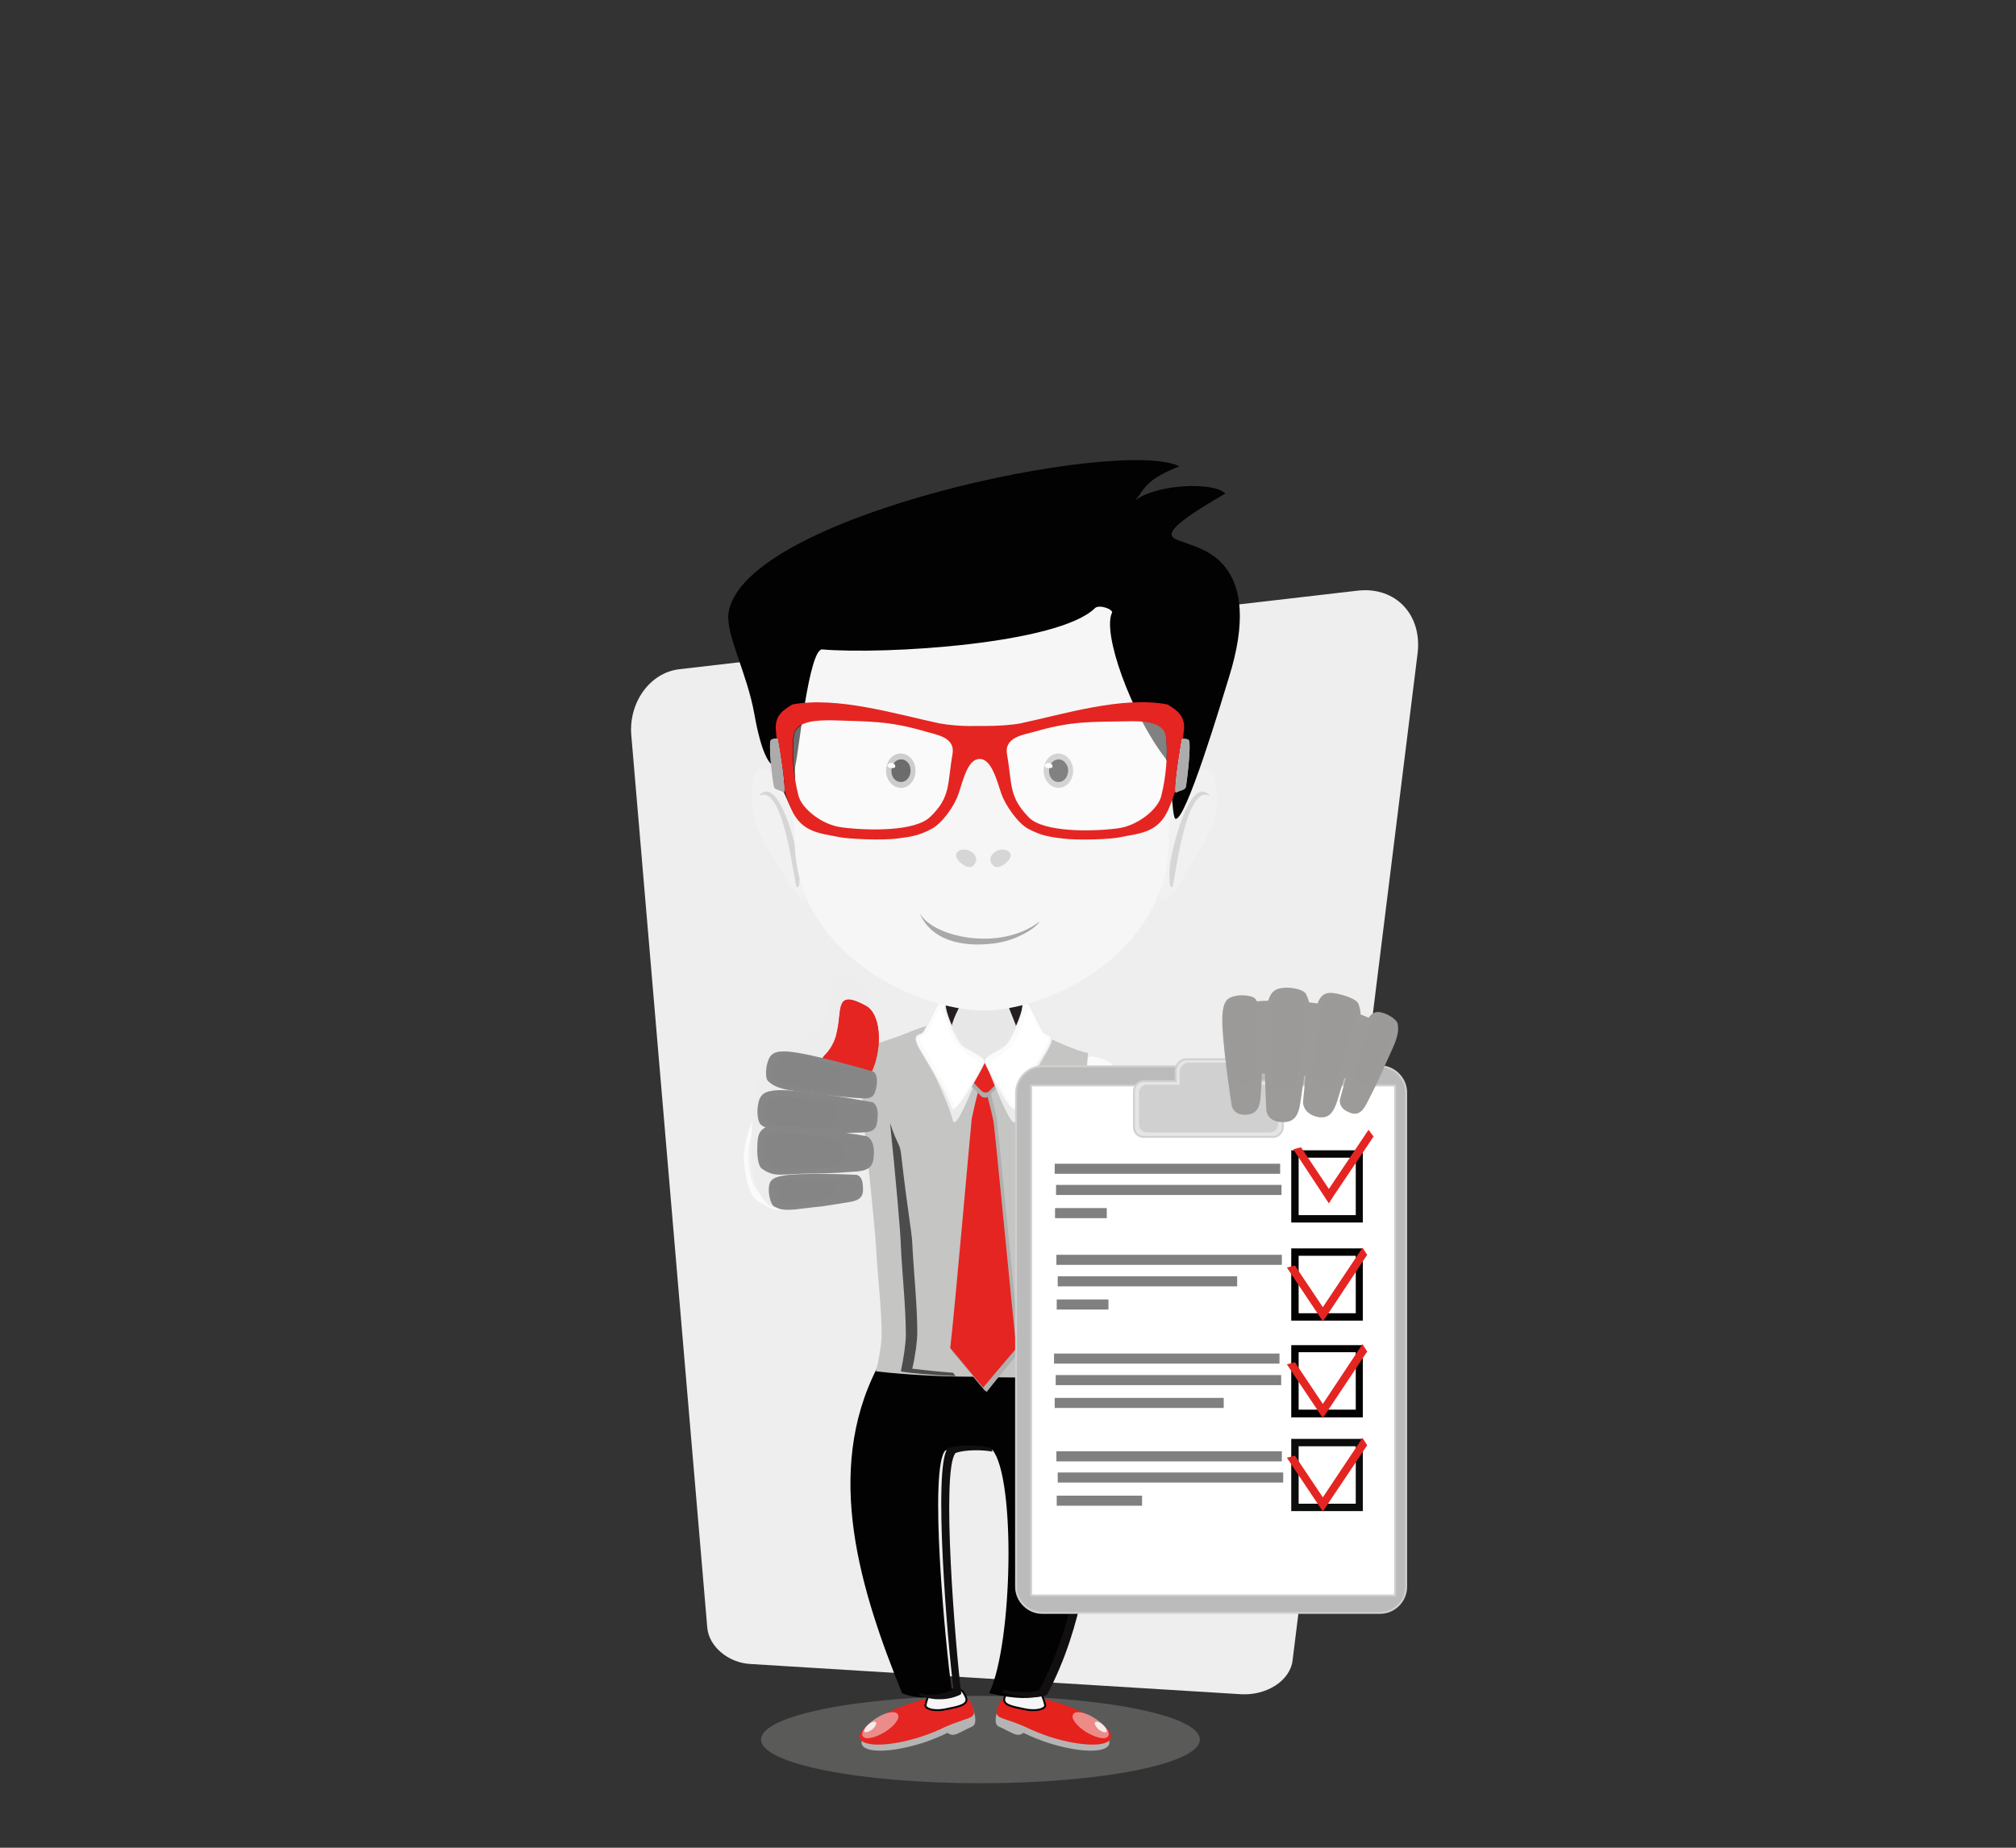 <?xml version="1.0" encoding="utf-8"?>
<!-- Generator: Adobe Illustrator 26.3.1, SVG Export Plug-In . SVG Version: 6.00 Build 0)  -->
<!DOCTYPE svg PUBLIC "-//W3C//DTD SVG 1.1//EN" "http://www.w3.org/Graphics/SVG/1.1/DTD/svg11.dtd">
<svg version="1.1" id="Ebene_1" xmlns:x="http://ns.adobe.com/Extensibility/1.0/" xmlns:i="http://ns.adobe.com/AdobeIllustrator/10.0/" xmlns:graph="http://ns.adobe.com/Graphs/1.0/"
	 xmlns="http://www.w3.org/2000/svg" xmlns:xlink="http://www.w3.org/1999/xlink" x="0px" y="0px" viewBox="0 0 600 550"
	 style="enable-background:new 0 0 600 550;" xml:space="preserve">
<rect x="0" y="0" width="600" height="550" fill="#333333" stroke="none"/>
<style type="text/css">
	.st0{fill-rule:evenodd;clip-rule:evenodd;fill:#EFEEEE;}
	.st1{opacity:0.27;fill-rule:evenodd;clip-rule:evenodd;fill:#C4C4C3;enable-background:new    ;}
	.st2{fill-rule:evenodd;clip-rule:evenodd;fill:#FBFBFB;}
	.st3{fill-rule:evenodd;clip-rule:evenodd;fill:#F1F1F1;}
	.st4{fill-rule:evenodd;clip-rule:evenodd;fill:#B5B4B4;}
	.st5{fill-rule:evenodd;clip-rule:evenodd;fill:#E5221C;}
	.st6{fill-rule:evenodd;clip-rule:evenodd;fill:#F5F5F5;stroke:#020203;stroke-width:0.567;stroke-miterlimit:22.926;}
	.st7{opacity:0.5;fill-rule:evenodd;clip-rule:evenodd;fill:#F5F5F5;enable-background:new    ;}
	.st8{opacity:0.91;fill-rule:evenodd;clip-rule:evenodd;fill:#F5F5F5;enable-background:new    ;}
	.st9{fill-rule:evenodd;clip-rule:evenodd;fill:#E52521;}
	.st10{fill-rule:evenodd;clip-rule:evenodd;fill:#020203;stroke:#020203;stroke-width:0.567;stroke-miterlimit:22.926;}
	.st11{fill-rule:evenodd;clip-rule:evenodd;fill:#C5C5C4;}
	.st12{fill-rule:evenodd;clip-rule:evenodd;fill:#E8E7E7;}
	.st13{fill-rule:evenodd;clip-rule:evenodd;fill:#EEEDED;}
	.st14{opacity:0.25;fill-rule:evenodd;clip-rule:evenodd;fill:#FCFCFC;enable-background:new    ;}
	.st15{fill-rule:evenodd;clip-rule:evenodd;fill:#B0B0AF;stroke:#B0B0AF;stroke-width:0.216;stroke-miterlimit:22.926;}
	.st16{fill-rule:evenodd;clip-rule:evenodd;fill:#231F1F;}
	.st17{fill-rule:evenodd;clip-rule:evenodd;fill:#EBEBEB;stroke:#EBEBEB;stroke-width:0.216;stroke-miterlimit:22.926;}
	.st18{fill-rule:evenodd;clip-rule:evenodd;fill:#ACACAC;}
	.st19{fill-rule:evenodd;clip-rule:evenodd;fill:#FBFBFB;stroke:#EBEBEB;stroke-width:0.216;stroke-miterlimit:22.926;}
	.st20{fill-rule:evenodd;clip-rule:evenodd;fill:#FFFFFF;}
	.st21{fill-rule:evenodd;clip-rule:evenodd;fill:#EEEDED;stroke:#EEEDED;stroke-width:0.216;stroke-miterlimit:22.926;}
	.st22{fill-rule:evenodd;clip-rule:evenodd;fill:#878787;}
	.st23{opacity:0.25;fill-rule:evenodd;clip-rule:evenodd;fill:#878787;enable-background:new    ;}
	.st24{fill-rule:evenodd;clip-rule:evenodd;fill:#F6F6F6;}
	.st25{fill-rule:evenodd;clip-rule:evenodd;fill:#110F0F;}
	.st26{fill-rule:evenodd;clip-rule:evenodd;fill:#4D4C4C;}
	.st27{fill-rule:evenodd;clip-rule:evenodd;fill:#BBBBBB;stroke:#D0D0D0;stroke-width:0.567;stroke-miterlimit:22.926;}
	.st28{fill-rule:evenodd;clip-rule:evenodd;fill:#FFFFFF;stroke:#D0D0D0;stroke-width:0.567;stroke-miterlimit:22.926;}
	.st29{fill-rule:evenodd;clip-rule:evenodd;fill:#E5E5E4;stroke:#D0D0D0;stroke-width:0.567;stroke-miterlimit:22.926;}
	.st30{fill-rule:evenodd;clip-rule:evenodd;fill:#D0D0D0;}
	.st31{fill-rule:evenodd;clip-rule:evenodd;fill:#070708;}
	.st32{fill-rule:evenodd;clip-rule:evenodd;fill:#020203;}
	.st33{fill-rule:evenodd;clip-rule:evenodd;fill:#0C0D0D;}
	.st34{opacity:0.5;fill-rule:evenodd;clip-rule:evenodd;fill:#030304;enable-background:new    ;}
	.st35{opacity:0.5;fill-rule:evenodd;clip-rule:evenodd;fill:#020203;enable-background:new    ;}
	.st36{opacity:0.5;fill-rule:evenodd;clip-rule:evenodd;fill:#050606;enable-background:new    ;}
	.st37{fill-rule:evenodd;clip-rule:evenodd;fill:#9C9B9A;}
	.st38{opacity:0.25;fill-rule:evenodd;clip-rule:evenodd;fill:#9C9B9A;enable-background:new    ;}
	.st39{fill-rule:evenodd;clip-rule:evenodd;fill:#D6D6D6;}
	.st40{fill-rule:evenodd;clip-rule:evenodd;fill:#A9A9AA;}
	.st41{fill-rule:evenodd;clip-rule:evenodd;fill:#DBDBDB;}
	.st42{opacity:0.42;fill-rule:evenodd;clip-rule:evenodd;fill:#FFFFFF;enable-background:new    ;}
	.st43{opacity:0.5;fill-rule:evenodd;clip-rule:evenodd;fill:#FFFFFF;enable-background:new    ;}
</style>
<path class="st0" d="M384.7,494.2c-0.7,6.1-7.8,10.6-15.5,10.1l-146-9c-6.5-0.4-12.2-5.2-12.7-10.8L187.9,219
	c-0.9-9.8,5.5-18.8,14.3-19.8l202-23.4c11.2-1.2,19.1,7.2,17.7,18.7L384.7,494.2z"/>
<ellipse class="st1" cx="291.8" cy="517.8" rx="65.3" ry="13"/>
<path class="st2" d="M261.7,313.4c-0.4,0.1-7.6,0.4-9.8,3.8c-0.2,1.5-8,5.7-9,6.4c-2.9,2.1-5.2,2.4-7.8,4.4
	c-2.5,1.9-12,23.9-6.9,25.3c13.1,20,29.3-11.8,33.2-15.7c2.6-2.5,6.5-6.2,6.5-10.6C268.1,322.7,261.7,313.4,261.7,313.4z"/>
<path class="st2" d="M241.8,323.2c-2.5-0.5-10.5-0.9-13.9,3.4c-3.4,4.4-7,13.4-6.5,19.1c0.5,5.6,1.6,10.6,4.8,12.2
	c3.2,1.7,5.6,4.1,11.1,0s9.5-12.7,10-16.1C247.7,338.5,244.3,323.7,241.8,323.2z"/>
<path class="st3" d="M241,324.7c-2.3-0.4-9.3-0.8-12.4,3.1c-3.1,3.9-6.3,12-5.9,17.1s1.4,9.4,4.2,10.9c2.8,1.5,5,3.7,9.8,0
	c4.9-3.7,8.5-11.4,8.9-14.4C246.2,338.3,243.2,325.2,241,324.7z"/>
<path class="st2" d="M324.3,314.4c4.5,0.7,4.2,1,5.7,1.7c1.1,0.5,1.4,1.3,1.3,2.3c-0.3,1.5,0.5,1.7,0,2.5c-0.4,0.6,0.1,0.4,0.4,0.7
	c0.3,0.2,0.2,0.6-0.1,1.2c-0.3,0.6,1.8,6.4,3.2,15.3c0.9,5.6,1.8,12.7,3,18.6c1.3,5.9,2.2,16.6,2.8,21.3c0.5,4.8-0.9,7.9-1.7,11.4
	c-0.8,3.5-14.6,42.2-16,36.4c-2.2-9-1.4-7.5-4.1-4.3c-2.4,2.9,10.1-36.6,10.6-39.8s-7.7-32.4-8-37.4c-0.4-4.9-0.9-19.5-0.9-22.5
	C320.6,318.6,324.3,314.4,324.3,314.4z"/>
<path class="st4" d="M315.2,508.8c-9.1-3-17.1-3.1-18.1-0.4c-0.8,2.2-1.3,4.8,0.1,5.5c4.1,1.8,5.5,3.4,7.4,1.9
	c2.2,1.1,4.7,2.1,7.4,3c9.1,2.9,17.2,3.1,18.1,0.4S324.3,511.8,315.2,508.8z"/>
<path class="st5" d="M315.7,507.1c-9.1-3-16.9-3-18.1-0.4c-2.3,5.4-0.8,3.7,7.5,7.3c2.2,1.1,4.7,2.1,7.4,3
	c9.1,2.9,17.2,3.1,18.1,0.4C331.5,514.8,324.9,510.1,315.7,507.1z"/>
<path class="st6" d="M304.7,503.3c3.3,0.7,5-1.8,6.4,4.4c-0.3,1.2-3.2,1.8-6.5,1c-3.3-0.7-6.7-1.2-5.5-3.7
	C300.3,502.4,301.4,502.5,304.7,503.3z"/>
<path class="st7" d="M325.9,511.5c2.9,1.8,4.7,4.2,3.9,5.3c-0.7,1.2-3.6,0.5-6.5-1.2c-2.9-1.8-4.7-4.2-3.9-5.3
	C320,509.1,323,509.6,325.9,511.5z"/>
<path class="st8" d="M328.2,513.4c0.9,0.8,1.4,1.8,1.1,2.1c-0.4,0.4-1.4,0-2.3-0.7c-0.9-0.8-1.4-1.8-1.1-2.1
	C326.2,512.2,327.2,512.6,328.2,513.4z"/>
<path class="st4" d="M271.4,508.8c9.1-3,17.1-3.1,18.1-0.4c0.8,2.2,1.3,4.8-0.1,5.5c-4.1,1.8-5.5,3.4-7.4,1.9
	c-2.2,1.1-4.7,2.1-7.4,3c-9.1,2.9-17.2,3.1-18.1,0.4C255.6,516.4,262.3,511.8,271.4,508.8z"/>
<path class="st9" d="M270.8,507.1c9.1-3,16.9-3,18.1-0.4c2.3,5.4,0.8,3.7-7.5,7.3c-2.2,1.1-4.7,2.1-7.4,3
	c-9.1,2.9-17.2,3.1-18.1,0.4C255,514.8,261.7,510.1,270.8,507.1z"/>
<path class="st6" d="M281.8,503.3c-3.3,0.7-5-1.8-6.4,4.4c0.3,1.2,3.2,1.8,6.5,1c3.3-0.7,6.7-1.2,5.5-3.7
	C286.2,502.4,285.2,502.5,281.8,503.3z"/>
<path class="st7" d="M260.7,511.5c-2.9,1.8-4.7,4.2-3.9,5.3c0.7,1.2,3.6,0.5,6.5-1.2c2.9-1.8,4.7-4.2,3.9-5.3
	C266.5,509.1,263.5,509.6,260.7,511.5z"/>
<path class="st8" d="M258.4,513.4c-0.9,0.8-1.4,1.8-1.1,2.1s1.4,0,2.3-0.7c0.9-0.8,1.4-1.8,1.1-2.1
	C260.4,512.2,259.3,512.6,258.4,513.4z"/>
<path class="st10" d="M281.2,431.5c3.9-1.2,12.6-0.8,14.4-0.1c7,8.5,6.1,57.3-0.8,72.4c7.9,1.8,11.8,1.5,15.1,0.8
	c6.4-10.6,9.9-21.1,12.2-30.8c2.3-9.7,4-40.4-5.2-66.5c-18.9,0-36.7,0-55.6,0c-15.9,31.1-4.9,66.1,7.4,96.5
	c5.4,2.1,11.2,1.2,14.3-0.5C281.1,489.9,276,436.4,281.2,431.5z"/>
<path class="st11" d="M323.8,313.4c-3.1-0.4-11-4-15.7-6.4c-14.4-4.7-22.6-5.5-37,0c-2.8,1.4-18,6.2-17.7,6.4
	c2.3,2.3,7,52.6,7.3,57.2c0.4,8.8,1.7,18.4,1.7,26.8c0,2.4-0.8,7.2-1.7,10.8c3.4,0.4,15.2,1.6,28.9,1.6c0.5,0,27.6,0.9,28.1-0.8
	c0.2-0.7-0.5-28.2-0.5-31C317.2,363.8,323.2,325,323.8,313.4z"/>
<path class="st12" d="M295.4,318.4c-1.4,1.8-3.6,1.8-5,0l-7.7-9.7c-1.4-1.8-1.4-4.5,0-6.3l7.7-9.7c1.4-1.8,3.6-1.8,5,0l7.7,9.7
	c1.4,1.8,1.4,4.5,0,6.3L295.4,318.4z"/>
<g>
	<path class="st13" d="M327.4,403.5c0,0,2.3,10.4-1.8,19.3c-7.8-1.1-7.8-1.1-7.8-1.1v-17.9L327.4,403.5z"/>
	<path class="st3" d="M312.7,407.6c0,0,10.6-1.2,14.2-0.7c2.1,0.3,2.7,0.8,2.9,2.4c0.1,0.7-0.1,2.6-0.7,2.9c-2,1.2-4.2,0.7-9.3,0.5
		c-1.9-0.1-4.5-0.4-5.8-0.4c-1.9-0.2-2.8-0.8-2.8-2.4C311.3,407.8,312.7,407.6,312.7,407.6z"/>
	<path class="st13" d="M312.9,408c0.1,0,0.1,0,0.2,0h1.4c0.7,0,1.4,0.5,1.4,1.2v1.1c0,0.7-0.6,1.2-1.4,1.2h-1.4c-0.1,0-0.2,0-0.3,0
		c-0.6-0.1-1-0.6-1-1.2v-1.1C311.7,408.5,312.3,408,312.9,408z"/>
	<path class="st3" d="M313.2,402.8c0,0,9.3-2.1,12.4-2c1.8,0,2.4,0.4,2.8,1.8c0.1,0.7,0.2,2.2-0.4,2.7c-1.7,1.2-3.6,1-8,1.3
		c-1.7,0.1-4.1,0.1-5.2,0.1c-1.7,0-2.5-0.4-2.7-1.9C311.9,403.1,313.2,402.8,313.2,402.8z"/>
	<path class="st13" d="M313.6,403.2c0.4-0.1,1.1-0.1,1.4-0.2c0.6-0.1,1.2,0.4,1.3,1l0.1,1c0.1,0.6-0.4,1.2-1,1.2
		c-0.4,0.1-1.1,0.2-1.5,0.1c-0.5-0.1-0.9-0.4-1-1l-0.1-1C312.6,403.9,313,403.3,313.6,403.2z"/>
	<path class="st3" d="M314.2,412.7c0,0,10.3,0.4,13.6,1.2c2,0.5,1.7,2,1.5,2.9c-0.1,0.7-0.5,2.5-1.3,2.9c-2.2,0.9-2.9,0.1-7.8-0.9
		c-1.8-0.4-4.4-1-5.7-1.3c-1.9-0.5-2.6-1.2-2.3-2.9C312.7,412.7,314.2,412.7,314.2,412.7z"/>
	<path class="st13" d="M313.5,416.4c-0.5-0.2-0.8-0.7-0.7-1.2l0.2-1c0.1-0.5,0.6-1,1.2-1c0.1,0,0.1,0,0.2,0l1.4,0.2
		c0.6,0.1,1.1,0.7,1,1.2l-0.2,1c-0.1,0.6-0.7,1-1.4,0.9l-1.4-0.2C313.7,416.5,313.6,416.4,313.5,416.4z"/>
	<path class="st3" d="M314.9,417.8c0,0,8.3,1.8,10.7,3c1.4,0.7,1.8,1.2,1.4,2.5c-0.1,0.6-0.8,1.9-1.4,2.1c-0.3,0.1-0.5,0.1-0.9,0.1
		c-1.5,0-3.1-0.8-6.1-2.1c-1.4-0.5-3.2-1.4-4.2-1.8c-1.4-0.7-1.8-1.2-1.4-2.5C313.7,417.6,314.9,417.8,314.9,417.8z"/>
	<path class="st13" d="M314.2,420.9c-0.4-0.2-0.6-0.7-0.4-1.2l0.4-0.8c0.2-0.4,0.6-0.7,1.2-0.6c0.1,0,0.1,0,0.1,0.1l1.1,0.4
		c0.5,0.2,0.8,0.7,0.6,1.2l-0.4,0.8c-0.2,0.4-0.8,0.7-1.4,0.6l-1.1-0.4C314.3,420.9,314.2,420.9,314.2,420.9z"/>
	<path class="st14" d="M317,408.3c0,0,7.6-0.9,10.1-0.5c1.4,0.2,1.9,0.6,2.1,1.8c0.1,0.6-0.1,1.9-0.5,2.2c-1.4,0.9-3,0.5-6.6,0.4
		c-1.4-0.1-3.2-0.3-4.1-0.4c-1.4-0.1-2-0.6-2-1.8C315.9,408.4,317,408.3,317,408.3z"/>
	<path class="st14" d="M318,413.8c0,0,7.3,0.3,9.7,1c1.4,0.4,1.2,1.5,1.1,2.1c-0.1,0.5-0.4,1.8-0.9,2.1c-1.5,0.7-2.1,0.1-5.6-0.7
		c-1.4-0.3-3.2-0.7-4.1-1c-1.4-0.4-1.9-1-1.7-2.1C316.8,413.8,318,413.8,318,413.8z"/>
	<path class="st14" d="M318.2,419.6c0,0,5.7,1.2,7.4,2.1c1,0.4,1.2,0.9,1,1.7c-0.1,0.4-0.5,1.2-0.9,1.3c-0.2,0.1-0.4,0.1-0.6,0.1
		c-1.1,0-2.1-0.6-4.2-1.3c-0.9-0.4-2.3-1-2.9-1.2c-0.9-0.4-1.3-0.9-0.9-1.8C317.3,419.5,318.2,419.6,318.2,419.6z"/>
	<path class="st14" d="M317.2,402.6c0,0,6.6-1.7,8.8-1.6c1.4,0,1.7,0.4,2,1.5c0.1,0.5,0.1,1.9-0.2,2.2c-1.1,1-2.6,0.8-5.7,1.1
		c-1.2,0.1-2.9,0.1-3.7,0.1c-1.2,0-1.8-0.4-1.9-1.5C316.2,402.9,317.2,402.6,317.2,402.6z"/>
</g>
<path class="st15" d="M303.5,402.3c-1.1-10-6.7-67.7-6.9-69.1c-0.6-2.9-1.4-6.4-2.3-9.4c-1.2-1.3-0.7-2-2.2-0.1
	c-0.8,3-1.4,5.8-2.1,8.6c-0.2,1.4-5.4,60.1-6.5,70c0.6,0.5,10,12.1,10.1,12l0,0C293.4,414.3,302.8,402.8,303.5,402.3z"/>
<path class="st9" d="M302.5,401.4c-1.1-9.7-6.5-66.1-6.8-67.5c-0.6-2.8-1.4-6.3-2.3-9.2c-1.2-1.2-0.7-1.9-2.2-0.1
	c-0.8,2.9-1.4,5.6-2,8.4c-0.2,1.4-5.2,58.7-6.4,68.3c0.6,0.5,9.8,11.8,9.8,11.7l0,0C292.6,413.1,301.8,402,302.5,401.4z"/>
<path class="st16" d="M299.8,297.9c2.3-0.1,6-1.2,5.2,2.4c-0.5,2.2-0.4,2.4-1.1,3.8c-0.6,1.3-1.2,3.8-1.6,1c-1-2.6-1.8-4.5-1.9-4.8
	C300.4,299.9,299.8,297.9,299.8,297.9z"/>
<path class="st16" d="M286.1,297.6c-0.9,0-4.5-0.4-5,0.4c-0.5,0.9-1.1,0.1-0.5,2.3c0.5,2.2,0.4,2.4,1.1,3.8c0.6,1.3,1.2,3.8,1.6,1
	c0.8-2.8,1.9-4.6,2-4.9C285.4,299.8,286.1,297.6,286.1,297.6z"/>
<path class="st17" d="M286.4,311c-1.8-1.8-6.4-12.2-4.6-12.5c0.4-0.1,1.9-0.1,2.3-0.1c0-0.3,0.1-0.7,0.1-0.9c-3.4,0.1-3.7,0-4.5,1.1
	c-1,1.4-3.4,6.7-4.4,8.4c-1,1.7-4.5,0-0.6,6.4c3.9,6.4,8.2,16.6,9,20.1c0.9,3.4,7.9-15.3,8.8-17.3
	C293.5,314.3,288.2,312.8,286.4,311z"/>
<path class="st18" d="M294.3,326.2c-0.6,0.7-1.7,0.7-2.4,0l-3.7-3.8c-0.6-0.7-0.6-1.8,0-2.4l3.7-3.8c0.6-0.7,1.7-0.7,2.4,0l3.7,3.8
	c0.6,0.7,0.6,1.8,0,2.4L294.3,326.2z"/>
<path class="st9" d="M294.5,324.7c-0.6,0.7-1.7,0.7-2.4,0l-3.7-3.8c-0.6-0.7-0.6-1.8,0-2.4l3.8-2.2c0.9-0.6,1.1-0.5,2.1-0.1l4,2.3
	c0.6,0.7,0.6,1.8,0,2.4L294.5,324.7z"/>
<path class="st19" d="M286.2,311c-1.8-1.8-6.4-12.2-4.6-12.5c1.4-0.3,3.2,0.1,4.3-0.2c0.1-0.3,0.1-0.4,0.1-0.7c-0.8,0-1.9-0.2-3-0.1
	c-1.9,0.1-2.8,0.1-3.6,1.1c-1,1.4-3.4,6.7-4.4,8.4c-1,1.7-4.5,0-0.6,6.4c3.9,6.4,7.8,13,8.7,16.4c0.9,3.4,9-11.4,9.8-13.3
	C293.8,314.5,288,312.8,286.2,311z"/>
<path class="st20" d="M275,311.9c1,1.7,2.1,3.4,3,5.1c1.6,2.9,3.3,5.6,4.7,8.7c0.6,1.3,1.1,2.8,1.5,4.1c1.7-2.1,6.5-10.3,7.6-13.2
	c-2.5-2.1-6.4-4.2-8-7c-1.8-2.9-3.3-10.8-4.5-8.9c-1.1,2.1-2.3,6.6-5,7.9C273.3,309.3,274.7,311.6,275,311.9z"/>
<path class="st17" d="M299.4,311c1.8-1.8,6.4-12.2,4.6-12.5c-0.4-0.1-1.7-0.1-2.4-0.1c0-0.3,0.1-0.6,0.1-0.8c1.9,0.1,3.7,0,4.5,1.1
	c1,1.4,3.4,6.7,4.4,8.4s4.5,0,0.6,6.4c-3.9,6.4-8.2,16.6-9,20.1c-0.9,3.4-7.9-15.3-8.8-17.3C292.5,314.3,297.7,312.8,299.4,311z"/>
<path class="st19" d="M299.4,311c1.8-1.8,6.4-12.2,4.6-12.5c-1.6-0.3-2.4-0.1-4.1,0.2c-0.1-0.4-0.2-0.7-0.4-1.1
	c1.1,0,2.2-0.1,2.9-0.1c1.9,0.1,2.8,0.1,3.6,1.1c1,1.4,3.4,6.7,4.4,8.4c1,1.7,4.5,0,0.6,6.4c-3.9,6.4-7.8,13-8.7,16.4
	c-0.9,3.4-8.3-11.6-9.2-13.6C292.5,314.3,297.7,312.8,299.4,311z"/>
<path class="st20" d="M310.9,311.9c-1,1.7-2.1,3.4-3,5.1c-1.6,2.9-3.3,5.6-4.7,8.7c-0.6,1.3-1.1,2.8-1.5,4.1
	c-1.7-2.1-6-10.5-7.1-13.3c2.5-2.1,6-4.1,7.6-6.7c1.8-2.9,3.3-10.8,4.5-8.9c1.1,2.1,2.3,6.6,5,7.9
	C312.6,309.3,311.1,311.6,310.9,311.9z"/>
<path class="st21" d="M255.2,292.2c-9.2-5-7,0.8-8.5,7.3c-2.1,9.2-6.9,10.3-10.9,13.1c-7,0-9.5,3.5-10.3,10.9
	c-1.4,7.3-3.2,23-0.1,30c2.8,6.4,4.9,7.5,19.5,5.7c18.5-2.3,11.6-40.2,8.5-42.8C259.7,311.8,261.4,295.5,255.2,292.2z"/>
<path class="st13" d="M231.1,317.8c0,0-6,20.4,0.8,38.9c15.7-1,15.7-1,15.7-1l2.6-35.9L231.1,317.8z"/>
<g>
	<path class="st9" d="M259.9,318c-1.1,3.1-4.5,3.5-8,3.7c-5.1,0.3-10.3-1.3-6.8-7.3c1.9-1.8,3.4-4.2,4.1-7.7
		c1.4-6.4-0.6-12.2,8.5-7.3C262.2,301.8,262.5,311.4,259.9,318z"/>
	<path class="st9" d="M257.7,299.4c4.2,2.3,4.8,10.8,2.6,17.4c-1.6,1.6-3.8,2-7-1c-3.4-3.1-5-5.1-4.1-9.2
		C250.6,300.2,248.6,294.4,257.7,299.4z"/>
</g>
<g>
	<path class="st22" d="M260,319c0,0-19-5.6-25.6-6c-3.8-0.2-5.2,0.5-6,3.4c-0.4,1.3-0.8,4.6,0.3,5.5c3.2,2.9,7.4,2.6,16.7,4
		c3.4,0.4,8.5,0.9,10.8,1c3.6,0.3,4.1-0.7,4.7-3.7C261.4,319.8,260,319,260,319z"/>
	<path class="st23" d="M258,319.2c0,0-16.9-4.7-22.7-5.1c-3.4-0.2-4.6,0.4-5.4,2.8c-0.4,1.2-0.6,3.8,0.3,4.6
		c2.9,2.3,6.6,2.2,14.8,3.4c3.1,0.4,7.5,0.7,9.6,0.9c3.2,0.2,4.7-0.4,5.2-2.9C260.5,319.9,258,319.2,258,319.2z"/>
	<path class="st23" d="M248.9,317.8c0,0-10.6-4.3-14.3-4.5c-2.2-0.1-2.9,0.5-3.4,2.9c-0.3,1.2-0.5,3.8,0.1,4.6
		c1.7,2.3,4.1,2.1,9.3,3c1.9,0.4,4.7,0.5,6,0.7c2,0.1,3.1-0.6,3.4-3C250.4,318.5,248.9,317.8,248.9,317.8z"/>
</g>
<g>
	<path class="st22" d="M259.7,328.1c0,0-21.1-3.9-28.1-3.6c-4.1,0.2-5.5,1.2-6,4.4c-0.3,1.5-0.3,5.1,1,6c3.8,2.7,8.3,2.1,18.3,2.3
		c3.7,0.1,9.1,0,11.6-0.1c3.9-0.1,4.5-1.3,4.7-4.5C261.5,328.8,259.7,328.1,259.7,328.1z"/>
	<path class="st23" d="M257.7,329.2c0,0-18.9-3.1-25.3-2.9c-3.7,0.1-4.9,0.8-5.4,3.2c-0.2,1.2-0.1,3.8,1,4.5c3.4,2.1,7.4,1.5,16.4,2
		c3.3,0.1,8.2,0.1,10.5,0c3.4-0.1,5-0.9,5.2-3.3C260.3,329.7,257.7,329.2,257.7,329.2z"/>
	<path class="st23" d="M247.9,328.8c0,0-12-2.6-16-2.3c-2.3,0.2-3.2,1-3.5,3.4c-0.2,1.2-0.2,3.8,0.5,4.5c2.2,2,4.7,1.3,10.4,1.5
		c2.2,0.1,5.2-0.1,6.7-0.3c2.2-0.1,3.2-1,3.4-3.4C249.5,329.2,247.9,328.8,247.9,328.8z"/>
</g>
<g>
	<path class="st22" d="M257.9,338.2c0,0-21-3.7-28.3-3c-4.2,0.4-4.1,3.7-4.2,5.9c-0.1,1.8,0,5.9,1.4,6.8c4.1,2.9,5.9,1.3,16.2,1.4
		c3.9,0,9.4-0.4,12.1-0.6c4-0.4,4.9-1.8,5-5.4C260.2,338.9,257.9,338.2,257.9,338.2z"/>
	<path class="st23" d="M256.4,339.7c0,0-19.1-2.9-25.8-2.5c-3.9,0.3-3.7,2.7-3.8,4.3c-0.1,1.2,0.1,4.3,1.3,5.1
		c3.7,2.2,5.3,1.1,14.9,1.2c3.5,0.1,8.6-0.2,11-0.4c3.7-0.2,5.2-1.2,5.3-3.9C259.2,340.1,256.4,339.7,256.4,339.7z"/>
	<path class="st23" d="M249.1,339.4c0,0-13.2-2.5-17.9-1.9c-2.7,0.4-2.7,2.8-2.7,4.4c-0.1,1.2-0.1,4.3,0.8,5c2.5,2.1,3.7,1,10.3,0.9
		c2.4,0,6-0.4,7.6-0.5c2.5-0.3,3.7-1.2,3.7-4C251,339.8,249.1,339.4,249.1,339.4z"/>
</g>
<g>
	<path class="st22" d="M254.8,349.7c0,0-16.6-0.8-22,0.3c-3.2,0.6-4,1.6-4,4.3c0,1.2,0.5,4.2,1.6,4.8c0.5,0.3,1,0.4,1.5,0.7
		c2.9,0.8,6.2-0.1,12.7-0.7c2.9-0.4,6.9-1.1,8.8-1.4c2.9-0.6,3.7-1.9,3.4-4.6C256.7,349.7,254.8,349.7,254.8,349.7z"/>
	<path class="st23" d="M253.2,350.8c0,0-15.2-0.2-20.1,0.7c-2.8,0.4-3.6,1.2-3.5,3.1c0.1,0.9,0.6,2.9,1.7,3.3
		c0.4,0.2,0.9,0.4,1.4,0.4c2.7,0.5,5.7-0.2,11.6-0.8c2.6-0.3,6.3-0.9,8-1.2c2.7-0.4,3.7-1.2,3.4-3.1
		C255.4,350.9,253.2,350.8,253.2,350.8z"/>
	<path class="st23" d="M247,351.3c0,0-9.6-0.9-12.8-0.3c-1.9,0.4-2.4,1-2.6,2.9c-0.1,0.9,0.1,2.9,0.6,3.4c0.3,0.2,0.6,0.4,0.9,0.4
		c1.6,0.6,3.6,0.1,7.5-0.3c1.7-0.1,4.1-0.6,5.2-0.8c1.7-0.4,2.5-1.1,2.5-2.9C248.4,351.6,247,351.3,247,351.3z"/>
</g>
<path class="st24" d="M318,378c0-8.1,1.7-23.7,3.2-38c-5.2,13.5-3.9,20.9-7,38.7c0,1.9,0.4,15.1,0.4,23.7c1-0.2,2.3-0.4,3.9-0.7
	C318.3,393.2,318,380,318,378z"/>
<path class="st25" d="M286.1,504.2c-1.7-13.3-6.1-66.8-1.7-71.7c2.7-1,8-1,11-0.4c-0.2-0.4-0.4-0.7-0.6-1.1
	c-1.6-0.7-9.3-1.2-12.7,0.1c-4.5,4.9-0.1,58.5,1.7,71.7c-1.2,0.7-2.9,1.2-4.7,1.5c-1,0.1-2.2,0.2-3.2,0.1c-0.8-0.1-1.7-0.2-2.4-0.4
	c0.1,0.3,0.2,0.5,0.3,0.7c0.4,0.2,0.8,0.4,1.2,0.4c1.4,0.4,2.8,0.7,4.1,0.7c0.9,0,1.7,0,2.4-0.1c1.4-0.2,2.6-0.5,3.7-1
	C285.4,504.7,285.8,504.4,286.1,504.2z"/>
<path class="st25" d="M320,472.3c-2,9.7-5.1,20.1-10.7,30.8c-0.4,0.1-0.7,0.2-1.1,0.3c-2,0.4-4.4,0.4-7.9-0.1
	c-0.5-0.1-1.1-0.2-1.6-0.3c-0.1,0.3-0.2,0.5-0.4,0.8c0.4,0.1,0.8,0.2,1.2,0.3c1.5,0.4,2.9,0.6,4.2,0.8c1.2,0.2,2.3,0.3,3.2,0.3
	c1.3,0,2.3-0.1,3.3-0.3c0.5-0.1,1-0.2,1.4-0.4c5.6-10.6,8.7-21.1,10.7-30.8c1.6-7.6,2.9-28.1-0.5-49.1c-0.6-0.3-1.4-0.5-2.3-1
	C322.8,444.6,321.6,464.7,320,472.3z"/>
<path class="st26" d="M273,396.7c0-8.4-1.1-18.2-1.5-26.8c-0.1-2.9-1.4-9.6-3.2-25.4c-0.5-4.7-0.9-2.7-3.4-10.2
	c1.6,15.2,3.2,33.6,3.2,36.3c0.4,8.8,1.5,18.4,1.5,26.8c0,2.4-0.7,7.2-1.5,10.8c0.1,0,0.2,0,0.4,0.1c2.4,0.4,8.4,1,15.9,1.3
	c-0.3-0.4-0.5-0.7-0.8-1c-5.9-0.4-10.3-1-12.1-1.2c0-0.1,0.1-0.3,0.1-0.4C272.4,403.6,273,399.1,273,396.7z"/>
<path class="st27" d="M310.2,317.4h100.5c4.2,0,7.8,3.5,7.8,7.8v147.1c0,4.3-3.5,7.8-7.8,7.8H310.2c-4.2,0-7.8-3.5-7.8-7.8V325.2
	C302.5,320.9,306,317.4,310.2,317.4z"/>
<rect x="306.9" y="323.1" class="st28" width="108.3" height="151.8"/>
<g>
	<path class="st29" d="M353.1,315.3h13.1c1.7,0,3.2,1.4,3.2,3.1v3.4h9.6c1.5,0,2.8,1.2,2.8,2.9v10.8c0,1.5-1.3,2.9-2.8,2.9h-12.8
		h-13.1h-12.8c-1.5,0-2.8-1.2-2.8-2.9v-10.8c0-1.5,1.3-2.9,2.8-2.9h9.6v-3.3C350,316.8,351.3,315.3,353.1,315.3z"/>
	<path class="st30" d="M341.4,322.9H378c1.4,0,2.4,1.1,2.4,2.4v9.4c0,1.3-1.1,2.4-2.4,2.4h-36.6c-1.4,0-2.4-1.1-2.4-2.4v-9.4
		C339,323.9,340.1,322.9,341.4,322.9z"/>
	<path class="st30" d="M353.8,316.3h11.6c1.5,0,2.7,1.2,2.7,2.8v14.6c0,1.5-1.3,2.8-2.7,2.8h-11.6c-1.5,0-2.7-1.2-2.7-2.8V319
		C351.1,317.6,352.3,316.3,353.8,316.3z"/>
</g>
<path class="st31" d="M405.6,342.4h-21.3v21.5h21.3V342.4L405.6,342.4z M386.5,344.6h17v17.1h-17V344.6z"/>
<path class="st32" d="M405.6,371.6h-21.3v21.5h21.3V371.6L405.6,371.6z M386.5,373.8h17v17.1h-17V373.8z"/>
<path class="st32" d="M405.6,400.4h-21.3v21.5h21.3V400.4L405.6,400.4z M386.5,402.5h17v17.1h-17V402.5z"/>
<path class="st33" d="M405.6,428.3h-21.3v21.5h21.3V428.3L405.6,428.3z M386.5,430.5h17v17.1h-17V430.5z"/>
<rect x="313.9" y="346.4" class="st34" width="67.1" height="3"/>
<rect x="314.3" y="352.7" class="st35" width="67.1" height="3"/>
<rect x="314" y="359.6" class="st35" width="15.4" height="3"/>
<rect x="314.4" y="373.5" class="st35" width="67.1" height="3"/>
<rect x="314.8" y="379.9" class="st34" width="53.4" height="3"/>
<rect x="314.5" y="386.8" class="st35" width="15.4" height="3"/>
<rect x="313.7" y="402.9" class="st36" width="67.1" height="3"/>
<rect x="314.2" y="409.3" class="st35" width="67.1" height="3"/>
<rect x="313.9" y="416.1" class="st35" width="50.3" height="3"/>
<rect x="314.4" y="432" class="st35" width="67.1" height="3"/>
<rect x="314.8" y="438.3" class="st35" width="67.1" height="3"/>
<rect x="314.5" y="445.2" class="st34" width="25.4" height="3"/>
<polygon class="st9" points="385.4,433.3 393.7,445.7 405.5,428 406.9,430.2 395.1,447.8 393.7,449.9 383,433.9 "/>
<polygon class="st9" points="385.4,405.5 393.7,417.9 405.5,400.1 406.9,402.3 395.1,420 393.7,422.1 383,406.1 "/>
<polygon class="st9" points="385.4,376.7 393.7,389.1 405.5,371.4 406.9,373.5 395.1,391.3 393.7,393.3 383,377.3 "/>
<polygon class="st9" points="387.2,341.5 395.5,353.9 407.3,336.3 408.8,338.3 396.9,356 395.5,358.2 384.9,342.1 "/>
<g>
	<path class="st37" d="M369.9,298.5c0,0,22.3-3.7,40.9,6.1c-3.2,16.7-3.2,16.7-3.2,16.7l-38.2-2.1L369.9,298.5z"/>
	<path class="st37" d="M376.9,330.6c0,0-1.3-23.1,0.1-30.7c0.8-4.4,2-5.7,5.5-5.9c1.7-0.1,5.4,0.4,6.2,1.9c2.3,4.5,1,9.1,0,19.9
		c-0.4,4-1.3,9.7-1.7,12.5c-0.6,4.1-2.1,5.9-5.5,5.7C377.2,333.9,376.9,330.6,376.9,330.6z"/>
	<path class="st37" d="M377.7,330.5c0-0.1,0-0.3,0-0.4l0.2-3.1c0.1-1.5,1.4-2.8,2.7-2.7l2.3,0.1c1.4,0.1,2.5,1.4,2.4,2.9l-0.2,3.1
		c0,0.2-0.1,0.4-0.1,0.6c-0.4,1.2-1.4,2.1-2.6,2.1l-2.3-0.1C378.8,333,377.8,331.9,377.7,330.5z"/>
	<path class="st37" d="M366.6,329.2c0,0-3.2-20.2-2.8-27c0.3-4,1.2-5.3,4.2-5.8c1.4-0.3,4.8-0.2,5.7,1c2.4,3.7,1.7,8,1.9,17.6
		c0.1,3.6-0.2,8.8-0.4,11.2c-0.2,3.7-1.4,5.5-4.3,5.6C367.2,332.1,366.6,329.2,366.6,329.2z"/>
	<path class="st37" d="M367.6,328.5c-0.2-0.9-0.1-2.2-0.2-3.1c-0.1-1.3,0.9-2.6,2.2-2.6l2-0.1c1.3-0.1,2.3,1,2.4,2.3
		c0.1,1,0.3,2.5,0.1,3.4c-0.2,1.2-1.1,2.1-2.2,2.1l-2,0.1C368.9,330.5,367.9,329.7,367.6,328.5z"/>
	<path class="st37" d="M387.8,328.1c0,0,1.9-22.1,4.3-29.3c1.4-4.2,4.4-3.3,6.4-2.9c1.6,0.4,5.2,1.4,5.8,2.9
		c1.7,4.8-0.2,6.2-2.8,16.8c-0.9,3.9-2.7,9.4-3.5,12.1c-1.3,4-2.9,5.5-6.2,4.7C387.7,331.3,387.8,328.1,387.8,328.1z"/>
	<path class="st37" d="M395.6,330.1c-0.4,1.1-1.5,1.7-2.6,1.4l-2-0.4c-1.1-0.3-1.9-1.4-1.8-2.7c0-0.1,0-0.3,0.1-0.4l0.6-2.9
		c0.3-1.4,1.5-2.3,2.8-2l2,0.4c1.3,0.3,2.1,1.7,1.8,3l-0.6,2.9C395.8,329.7,395.8,329.9,395.6,330.1z"/>
	<path class="st37" d="M398.8,327.2c0,0,4.7-17.6,7.6-22.8c1.7-3,2.9-3.7,5.5-2.8c1.3,0.4,3.9,1.9,4.1,3.2c0.1,0.6,0.1,1.2,0.1,1.8
		c-0.2,3.2-2.2,6.4-5,13c-1.3,2.9-3.3,6.9-4.3,8.8c-1.5,2.9-3,3.8-5.5,2.6C398.2,329.7,398.8,327.2,398.8,327.2z"/>
	<path class="st37" d="M405.2,329.2c-0.5,0.8-1.5,1.2-2.4,0.7l-1.7-0.7c-0.9-0.4-1.4-1.5-1.1-2.6c0-0.1,0.1-0.2,0.1-0.4l0.9-2.3
		c0.4-1.2,1.7-1.7,2.7-1.2l1.7,0.7c1,0.4,1.5,1.8,1.1,2.9l-0.9,2.3C405.3,328.9,405.3,329.1,405.2,329.2z"/>
	<path class="st38" d="M378.7,321.8c0,0-1-16.5,0-21.8c0.6-3.1,1.4-4,4.1-4.2c1.2-0.1,4.1,0.4,4.7,1.3c1.7,3.1,0.7,6.4,0.1,14.2
		c-0.3,2.9-0.9,7-1.3,8.9c-0.5,2.9-1.5,4.2-4.1,4C378.9,324.1,378.7,321.8,378.7,321.8z"/>
	<path class="st38" d="M390.7,320.3c0,0,1.4-15.7,3.2-20.9c1-2.9,3.2-2.3,4.7-2.1c1.2,0.3,3.9,1,4.2,2.1c1.2,3.4-0.1,4.5-2,12
		c-0.6,2.8-1.9,6.7-2.6,8.6c-0.9,2.9-2.2,3.9-4.6,3.3C390.5,322.6,390.7,320.3,390.7,320.3z"/>
	<path class="st38" d="M403,320.4c0,0,3.2-12.1,5.2-15.7c1.1-2.1,2-2.5,3.7-1.9c0.9,0.3,2.7,1.2,2.8,2.2c0.1,0.4,0.1,0.9,0.1,1.2
		c-0.1,2.2-1.4,4.5-3.4,8.9c-0.9,2-2.3,4.7-3,6.1c-1.1,2-2.1,2.6-3.8,1.8C402.6,322.1,403,320.4,403,320.4z"/>
	<path class="st38" d="M366.9,320.7c0,0-2.9-14.4-2.4-19.3c0.2-2.9,1-3.7,3.5-4.1c1.2-0.2,4-0.1,4.7,0.7c2.1,2.6,1.4,5.6,1.7,12.5
		c0.1,2.6-0.1,6.2-0.2,8c-0.1,2.6-1.1,3.8-3.6,4C367.4,322.7,366.9,320.7,366.9,320.7z"/>
</g>
<g>
	<path class="st3" d="M237.6,237.6c-6.1-6.9-12.5-12.5-13.4-5.5c-1.1,8.6-0.9,11.9,5.5,22.4c6.3,10.5,4.5,7.7,7.9,12.3
		c2.3,2.9,4.1,0,4.9-4.5C239.5,252.5,240.1,251.5,237.6,237.6z"/>
	<path class="st39" d="M237.9,258.5c-0.1-3.9-6-29-12.1-21.5c7.5-4.5,10.6,26.4,11.3,27C238,264.8,238.1,261.3,237.9,258.5z"/>
</g>
<g>
	<path class="st3" d="M348.3,237.6c6.1-6.9,12.5-12.5,13.4-5.5c1.1,8.6,0.9,11.9-5.5,22.4c-6.3,10.5-4.5,7.7-7.9,12.3
		c-2.3,2.9-4.1,0-4.9-4.5C346.5,252.5,345.9,251.5,348.3,237.6z"/>
	<path class="st39" d="M348.1,258.5c0.1-3.9,6-29,12.1-21.5c-7.5-4.5-10.6,26.4-11.3,27C348,264.8,348,261.3,348.1,258.5z"/>
</g>
<path class="st24" d="M291.5,171.6c81.1,0,56.4,44.2,56.4,78.2c0,34.1-36.2,51.3-55.7,51c-19.5-0.4-55.7-16.9-55.7-51
	C236.5,215.8,210.3,171.6,291.5,171.6z"/>
<path class="st32" d="M325.9,181c-10.8,10.7-62.6,13.9-81.3,12.3c-3.9,0.4-6.9,30.7-7.9,34.6c-0.4,1.2,0.4,15.2,0.3,15.2
	c-0.9,0.1-6.9-15.3-7.5-15.7c-0.6-0.5-2.9-3-5-14.9c-2.1-11.9-8.5-23.7-7.7-29.9c4-29.2,116.9-52.5,134.2-43.8
	c-10.6,4.3-10,6.5-13.2,10.2c6.2-4.9,23.4-5.7,26.9-2.1c-22.8,13.1-15.9,13.1-11.3,14.9c4.7,1.8,23,6,12.3,40
	c-1.9,6.2-12.9,43.1-15.9,41.9c-1.1-0.4-1.1-15.5-2.9-17.9c-10.3-13.3-19-37.6-15.9-43.5C331,181.2,327.1,179.9,325.9,181z"/>
<path class="st40" d="M273.7,271.7c0.1,0.4,0.4,0.8,0.5,1.2c4.3,8.1,14.3,8.9,21.8,7.9c6.4-0.8,12.3-4.5,13.4-6.5
	C297.5,283.5,277.2,278.8,273.7,271.7z"/>
<g>
	<path class="st40" d="M266.8,224.5c-2.3,0.8-3.6,3.7-2.9,6.4c0.7,2.7,3.2,4.2,5.5,3.4c2.3-0.8,3.6-3.7,2.9-6.4
		C271.6,225.2,269.1,223.7,266.8,224.5z"/>
	<path class="st32" d="M267.3,226.2c-1.5,0.5-2.3,2.4-1.9,4.2c0.4,1.8,2.1,2.8,3.6,2.2c1.5-0.5,2.3-2.4,1.9-4.2
		C270.5,226.6,268.8,225.6,267.3,226.2z"/>
	<path class="st20" d="M264.6,227.3c-0.8,0.5-0.5,1,0.1,1.2C267.8,229.3,266.2,226.3,264.6,227.3z"/>
</g>
<g>
	<path class="st40" d="M313.7,224.5c-2.3,0.8-3.6,3.7-2.9,6.4c0.7,2.7,3.2,4.2,5.5,3.4c2.3-0.8,3.6-3.7,2.9-6.4
		C318.4,225.2,316,223.7,313.7,224.5z"/>
	<path class="st32" d="M314.2,226.2c-1.5,0.5-2.3,2.4-1.9,4.2c0.4,1.8,2.1,2.8,3.6,2.2c1.5-0.5,2.3-2.4,1.9-4.2
		C317.2,226.6,315.7,225.6,314.2,226.2z"/>
	<path class="st20" d="M311.4,227.3c-0.8,0.5-0.5,1,0.1,1.2C314.6,229.3,313,226.3,311.4,227.3z"/>
</g>
<path class="st39" d="M289.5,257.8c3.4-3-2.4-6.7-4.7-4C283.4,255.5,288,259.2,289.5,257.8z"/>
<path class="st39" d="M295.8,257.8c-3.4-3,2.4-6.7,4.7-4C302,255.5,297.4,259.2,295.8,257.8z"/>
<path class="st41" d="M229.4,220.4c-0.7,1.1,0.4,11.3,0.9,13.7c0.2,1.1,1.5,1,2.9,1.8c1,0.6-1.1-13.3-1.7-16
	C230.2,219.9,229.7,220,229.4,220.4z"/>
<path class="st41" d="M353.8,220.4c0.7,1.1-0.4,11.3-0.9,13.7c-0.2,1.1-1.5,1-2.9,1.8c-1,0.6,1.1-13.3,1.7-16
	C353,219.9,353.6,220,353.8,220.4z"/>
<path class="st42" d="M247.6,214.6c11.2,0.2,16.8-0.1,27.8,3.1c3.2,1,9,1.6,8.2,6.7c-1.6,8.9-0.4,12.8-6.7,18.8
	c-4.5,4.3-18.2,4.1-26.1,3.1c-6.1-0.7-12.2-5.7-13.1-9.6c-1.4-5.5-2.1-12.7-1.4-17.8C236.8,214.6,243.6,214.5,247.6,214.6z"/>
<path class="st43" d="M335.7,214.6c-11.2,0.2-16.8-0.1-27.8,3.1c-3.2,1-9,1.6-8.2,6.7c1.6,8.9,0.4,12.8,6.7,18.8
	c4.5,4.3,18.2,4.1,26.1,3.1c6.1-0.7,12.2-5.7,13.1-9.6c1.4-5.5,2.1-12.7,1.4-17.8C346.4,214.6,339.6,214.5,335.7,214.6z"/>
<path class="st9" d="M299.7,224.5c-0.9-5.1,5-5.8,8.2-6.7c11-3.2,16.6-2.9,27.8-3.1c4-0.1,10.7,0,11.3,4.5c0.7,5.1,0,12.3-1.4,17.8
	c-0.9,3.8-7,8.9-13.1,9.6c-7.9,1-21.6,1.1-26.1-3.1C300.1,237.2,301.3,233.5,299.7,224.5L299.7,224.5z M291.6,225.9
	c3.4,0.1,4.9,5.8,6.4,10.3c1.2,3.5,4.9,8.8,8,10.5c3.7,1.9,5.5,2.3,10.3,2.9c4.8,0.6,14.6,0.2,17.1-0.4c5.8-1.2,11.3-1.2,14.4-8.4
	c0.9-2,1.4-3.7,2-5.4c-0.2-2.4,1.4-13.2,2-15.6c0.1,0,0.2,0,0.3,0c0.1-0.8,0.1-1.7,0.3-2.6c0.4-4.8-3.2-6.3-4.9-7.5
	c-13.4-2.6-31,2.9-43.7,5.6c-2.5,0.5-6.7,0.8-10.6,0.8c-1.4,0-1.7,0-3.1,0c-3.9,0.1-8-0.3-10.6-0.8c-12.7-2.7-30.3-8.1-43.7-5.6
	c-1.7,1.2-5.3,2.7-4.9,7.5c0.1,0.9,0.1,1.8,0.3,2.6c0.1,0,0.2,0,0.3,0c0.4,2.3,2.2,13.1,2,15.6c0.5,1.7,1.1,3.5,2,5.4
	c3.1,7.1,8.6,7.2,14.4,8.4c2.4,0.5,12.3,1,17.1,0.4c4.8-0.6,6.7-1,10.3-2.9c3.2-1.7,6.9-7,8-10.5
	C286.8,231.7,288.1,225.9,291.6,225.9L291.6,225.9z M275.3,217.7c3.2,1,9,1.6,8.2,6.7c-1.6,8.9-0.4,12.8-6.7,18.8
	c-4.5,4.3-18.2,4.1-26.1,3.1c-6.1-0.7-12.2-5.7-13.1-9.6c-1.4-5.5-2.1-12.7-1.4-17.8c0.6-4.5,7.4-4.5,11.3-4.5
	C258.7,214.8,264.3,214.5,275.3,217.7z"/>
<path class="st18" d="M233.4,235.4c0.2-2.4-1.4-13.2-2-15.6c-0.1,0-0.2,0-0.3,0c-1,0.1-1.4,0.2-1.7,0.5c-0.7,1.1,0.4,11.3,0.9,13.7
	c0.2,1.1,1.5,1,2.9,1.8C233.2,236,233.3,235.8,233.4,235.4z"/>
<path class="st18" d="M351.8,219.9c-0.4,2.3-2.2,13.1-2,15.6c0.1,0.4,0.1,0.5,0.3,0.4c1.3-0.7,2.7-0.7,2.9-1.8
	c0.4-2.4,1.5-12.6,0.9-13.7c-0.3-0.4-0.6-0.4-1.7-0.5L351.8,219.9z"/>
</svg>
